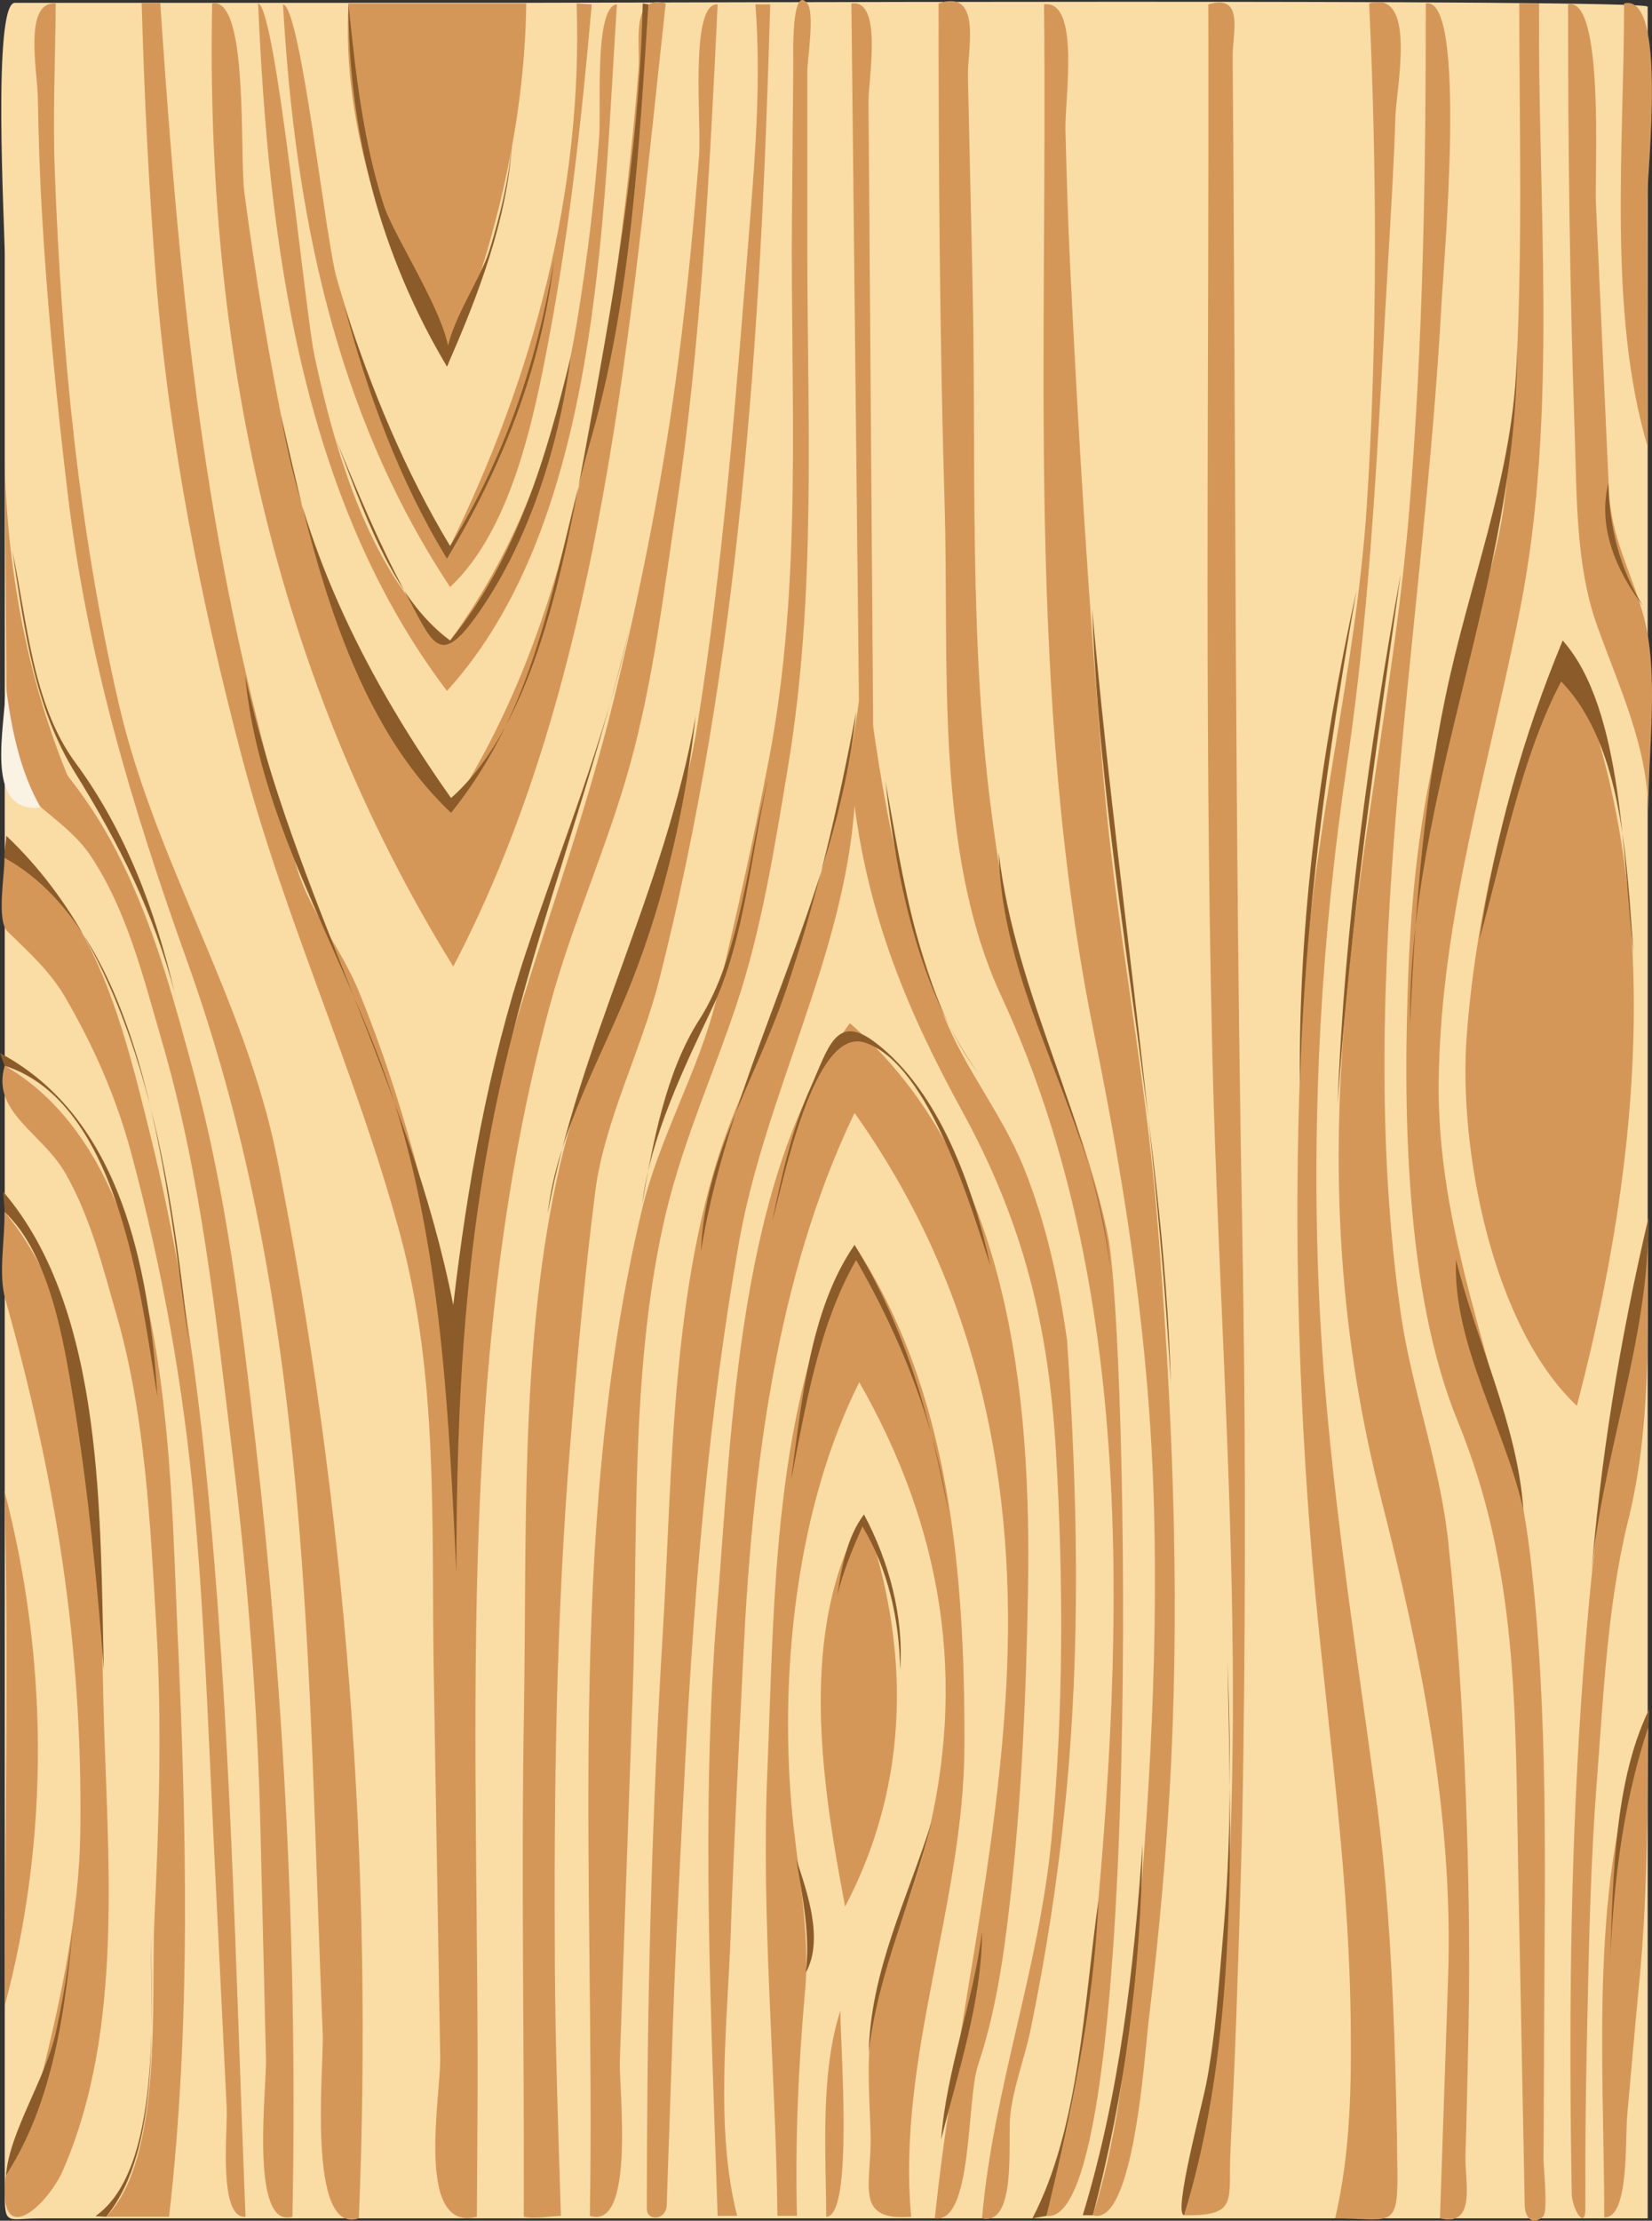 <?xml version="1.0" encoding="UTF-8" standalone="no"?>
<!-- Generator: Adobe Illustrator 12.0.0, SVG Export Plug-In . SVG Version: 6.00 Build 51448)  --><svg height="420.798" id="Layer_1" inkscape:version="0.42" sodipodi:docbase="F:\openclip\wmf\01" sodipodi:docname="texturelegno.svg" sodipodi:version="0.32" space="preserve" style="overflow:visible;enable-background:new 0 0 313.226 420.798;" version="1.1" viewBox="0 0 313.226 420.798" width="313.226" xmlns="http://www.w3.org/2000/svg" xmlns:cc="http://web.resource.org/cc/" xmlns:dc="http://purl.org/dc/elements/1.1/" xmlns:inkscape="http://www.inkscape.org/namespaces/inkscape" xmlns:rdf="http://www.w3.org/1999/02/22-rdf-syntax-ns#" xmlns:sodipodi="http://inkscape.sourceforge.net/DTD/sodipodi-0.dtd" xmlns:svg="http://www.w3.org/2000/svg">
  <rect x="0" y="0" width="313.226" height="420.798" fill="#333333" stroke="none"/>
  <defs id="defs140"/>
  <sodipodi:namedview bordercolor="#666666" borderopacity="1.0" id="base" inkscape:current-layer="Layer_1" inkscape:cx="156.61301" inkscape:cy="210.39900" inkscape:pageopacity="0.0" inkscape:pageshadow="2" inkscape:window-height="510" inkscape:window-width="787" inkscape:window-x="88" inkscape:window-y="116" inkscape:zoom="0.85551737" pagecolor="#ffffff"/>
  <path d="M312.409,420.353c0-139.695,0-279.39,0-419.085c0-1.504-197.204-0.737-212.945-0.737  c-32.214,0-64.428,0-96.643,0c-4.302,0-1.921,42.753-1.921,47.665c0,93.394,0,186.788,0,280.183c0,29.275,0,58.552,0,87.827  c0,5.54,0.784,4.147,6.446,4.147c14.076,0,28.151,0,42.227,0C137.185,420.353,224.796,420.353,312.409,420.353" id="path3" style="fill:#FADCA5;"/>
  <path d="M40.227,0.649C38.93,65.375,51.741,127.886,85.938,183.14  c28.526-54.403,33.676-122.478,40.282-182.49c-6.734-1.885-4.785,7.773-5.132,12.293c-0.532,6.921-1.218,13.826-1.99,20.724  c-1.532,13.695-3.452,27.305-5.833,40.877c-4.883,27.835-12.047,54.21-27.327,78.16c-17.028-17.64-26.836-46.129-31.756-69.666  c-3.252-15.556-5.762-30.81-7.849-46.567C45.38,29.281,47.21-0.683,40.227,0.649" id="path5" style="fill:#D59758;"/>
  <path d="M48.939,0.649c1.945,44.94,8.018,93.585,35.806,130.273c29.033-31.93,29.565-89.682,32.225-130.094  c-4.323,0.343-2.979,19.745-3.359,25.003c-0.824,11.375-2.191,22.612-4.004,33.869c-3.655,22.691-10.75,43.066-24.264,61.674  c-14.991-11.53-21.853-36.089-25.668-53.695C57.855,59.286,52.339,1.373,48.939,0.649" id="path7" style="fill:#D59758;"/>
  <path d="M53.654,0.829c2.234,39.149,9.77,77.365,31.688,110.401c11.47-10.694,15.77-31.442,18.57-46.181  c4.055-21.34,6.388-42.592,8.283-64.22c-0.955-0.06-1.909-0.12-2.864-0.179c1.224,35.799-8.331,70.973-23.99,102.822  c-10.5-15.12-16.358-33.294-21.504-50.76C61.75,45.625,56.99,1.11,53.654,0.829" id="path9" style="fill:#D59758;"/>
  <path d="M66.066,0.649c-1.302,24.391,7.565,47.622,18.679,68.807C93.526,47.497,99.471,24.35,99.783,0.649  C88.544,0.649,77.305,0.649,66.066,0.649" id="path11" style="fill:#D59758;"/>
  <path d="M30.38,0.471c2.86,42.706,6.538,85.394,16.268,127.192c2.878,12.367,6.094,24.467,9.612,36.669  c2.347,8.139,8.396,15.345,11.678,23.306c8.49,20.596,13.673,41.734,18.001,63.533c2.896-41.899,20.466-78.002,30.316-118.1  c5.297-21.563,9.666-43.486,12.47-65.518c1.615-12.687,2.827-25.263,3.822-38.017c0.482-6.177-1.844-29.07,3.521-28.708  c-1.528,31.79-3.129,63.889-7.827,95.401c-2.415,16.2-4.396,32.732-8.751,48.553c-4.289,15.582-10.97,30.071-15.211,45.665  c-18.633,68.506-13.321,140.915-13.75,211.116c-0.038,6.163-0.075,12.326-0.113,18.489c-11.782,3.063-6.828-22.957-6.948-30.076  c-0.41-24.347-0.819-48.692-1.229-73.038c-0.47-27.918,0.986-55.794-6.352-82.958c-8.272-30.623-21.756-59.3-29.875-89.97  C38.177,114.414,32.01,83.472,29.59,52.917c-1.386-17.507-2.239-34.83-2.731-52.386C26.234,0.518,31.281,0.614,30.38,0.471" id="path13" style="fill:#D59758;"/>
  <path d="M68.036,420.353c2.763-67.319-2.354-134.58-15.441-200.605  c-6.028-30.414-23.255-56.529-30.136-86.633C14.836,99.769,11.66,66.473,10.385,32.35c-0.394-10.537,0.099-21.156,0.183-31.7  C4.4,0.199,7.099,13.546,7.179,18.583c0.118,7.356,0.362,14.718,0.787,22.063c1.017,17.591,2.747,35.033,4.825,52.528  c3.713,31.256,12.238,59.745,22.738,89.07C59.2,248.351,58.267,316.063,61.19,385.396C61.443,391.377,58.075,423.7,68.036,420.353" id="path15" style="fill:#D59758;"/>
  <path d="M55.444,420.053c0.983-48.748-1.434-98.052-6.967-146.481c-2.692-23.566-5.551-47.405-11.768-70.337  c-3.511-12.949-6.711-24.898-12.26-37.06c-5.972-13.09-12.132-20.455-22.058-31.074c-0.146,4.571-1.13,10.558,0.895,13.308  c3.491,4.738,10.016,7.999,13.83,13.666c6.988,10.386,10.122,23.368,13.586,35.231c7.459,25.546,10.212,52.172,13.414,78.499  c2.822,23.207,4.695,46.985,5.256,70.344c0.354,14.715,0.707,29.431,1.061,44.146C50.561,395.646,47.293,422.451,55.444,420.053" id="path17" style="fill:#D59758;"/>
  <path d="M0.84,162.551c16.838,5.833,23.555,36.236,27.332,51.202c5.293,20.975,8.641,42.698,10.817,64.201  c4.781,47.229,5.662,94.673,7.564,142.099c-5.228,0.442-3.369-16.445-3.569-20.537c-0.803-16.463-1.607-32.926-2.41-49.39  c-1.048-21.473-1.792-42.972-3.703-64.39c-2.033-22.776-6.054-45.205-11.997-67.269c-2.826-10.49-7.06-20.132-12.505-29.481  c-2.916-5.005-6.813-8.444-10.967-12.516C-0.701,174.408,0.925,165.474,0.84,162.551" id="path19" style="fill:#D59758;"/>
  <path d="M32.051,420.053c4.221-36.777,3.299-73.877,1.611-110.758c-1.486-32.447-1.146-89.078-32.762-107.357  c-2.631,8.788,7.084,12.692,11.48,20.353c4.769,8.312,7.081,17.697,9.708,26.833c5.476,19.045,6.418,39.822,7.573,59.495  c1.086,18.498,0.46,36.913-0.395,55.42c-0.664,14.364,1.743,45.007-9.15,56.015C24.094,420.053,28.072,420.053,32.051,420.053" id="path21" style="fill:#D59758;"/>
  <path d="M0.84,229.627c19.314,22.854,18.064,64.732,18.759,92.779c0.714,28.819,4.155,61.751-7.667,88.849  c-2.717,6.229-11.621,14.779-11.033,2.832c0.306-6.231,5.369-14.117,6.917-20.339c3.76-15.109,7.199-31.067,7.412-46.713  c0.479-35.229-4.711-67.039-14.227-100.87C-0.367,241.295,0.988,234.67,0.84,229.627" id="path23" style="fill:#D59758;"/>
  <path d="M1.377,148.229C1.218,128.237,1.059,108.246,0.9,88.254c0.663,23.498,5.653,46.966,16.113,68.03  C13.709,151.311,7.744,145.862,1.377,148.229" id="path25" style="fill:#D59758;"/>
  <path d="M0.84,282.5c8.351,31.915,8.551,65.806,0.06,97.569C0.9,347.603,1.714,314.85,0.84,282.5" id="path27" style="fill:#D59758;"/>
  <path d="M99.306,420.053c0.125-31.92-0.506-63.832,0.035-95.753c0.561-33.07-0.75-68.018,6.152-100.493  c6.235-29.334,21.835-56.117,26.694-86.2c5.04-31.2,7.398-63.266,9.931-94.75c1.126-13.993,2.195-28.012,1.11-42.028  c0.935,0,1.869,0,2.804,0c-1.748,62.487-5.695,124.132-21.035,184.817c-3.334,13.188-10.427,26.866-12.114,40.013  c-2.077,16.187-3.503,32.401-4.82,48.665c-2.631,32.489-3.044,65.184-2.862,97.76c0.089,15.941,0.655,31.858,1.147,47.792  C104.184,419.932,101.411,420.517,99.306,420.053" id="path29" style="fill:#D59758;"/>
  <path d="M111.838,419.876c1.088-62.513-4.792-129.345,9.872-190.629  c3.302-13.802,10.857-26.515,14.083-39.791c3.667-15.097,7.041-30.251,9.981-45.508c6.482-33.635,4.087-68.557,4.383-102.645  c0.085-9.87,0.171-19.741,0.256-29.611c0.003-0.365-0.426-14.896,2.661-11.042c1.437,1.793,0,10.676,0,12.855  c0,11.152,0,22.305,0,33.457c0,33.012,1.762,65.732-3.67,98.345c-2.518,15.116-4.935,30.664-9.817,45.233  c-4.689,13.994-10.623,26.922-13.826,41.478c-6.303,28.644-4.783,59.825-5.804,88.976c-0.812,23.173-1.624,46.346-2.436,69.519  C117.34,395.688,120.527,422.703,111.838,419.876" id="path31" style="fill:#D59758;"/>
  <path d="M202.307,253.856c-1.617-11.254-3.957-22.119-8.234-32.703c-4.073-10.08-11.243-18.759-15.124-28.76  c-8.388-21.614-12.526-45.346-15.133-68.333c-2.378,29.518-13.387,59.385-24.544,86.65c-12.104,29.578-11.679,66.929-13.591,98.466  c-1.985,32.72-2.873,65.536-3.01,98.314c-0.016,3.68-0.03,7.358-0.03,11.038c0,2.455,3.669,2.204,3.768-0.665  c0.383-11.214,0.767-22.428,1.15-33.642c0.584-17.065,1.513-34.105,2.404-51.158c1.7-32.533,4.479-65.457,10.133-97.56  c4.939-28.05,19.927-54.321,21.931-82.801c2.819,21.425,10.078,39,20.318,57.678c11.728,21.39,16.48,40.858,17.881,64.942  c1.406,24.184,1.451,48.864-0.843,72.997c-2.354,24.771-11.047,47.415-13.188,72.031c6.594,1.508,4.89-14.396,5.321-19.144  c0.492-5.419,2.764-11.189,3.871-16.543c2.952-14.267,5.177-28.708,6.623-43.206C204.932,312.175,204.317,283.163,202.307,253.856" id="path33" style="fill:#D59758;"/>
  <path d="M136.067,419.876c-1.225-38.192-3.211-76.794-0.103-114.932  c2.836-34.799,3.964-81.994,25.166-111.063c30.304,26.141,34.45,70.483,33.78,107.668c-0.355,19.718-1.207,39.585-3.465,59.185  c-1.194,10.367-2.687,20.683-6.013,30.592c-2.2,6.556-0.951,30.081-8.188,29.026c3.653-35.073,12.248-68.558,13.697-104.035  c1.568-38.395-6.691-74.16-28.916-105.429c-14.95,31.075-19.377,68.022-21.045,102.052c-0.874,17.829-1.815,35.646-2.441,53.485  c-0.598,17.043-3.024,36.759,1.226,53.45C138.533,419.876,137.3,419.876,136.067,419.876" id="path35" style="fill:#D59758;"/>
  <path d="M162.92,138.382c-0.496-45.911-0.994-91.822-1.491-137.733c6.021-0.853,3.21,14.333,3.242,18.643  c0.121,16.265,0.242,32.531,0.364,48.796c0.189,25.52,0.38,51.04,0.57,76.56C164.716,142.572,163.675,140.511,162.92,138.382" id="path37" style="fill:#D59758;"/>
  <path d="M177.959,0.649c0,31.739,0.215,63.489,1.15,95.215c0.878,29.752-2.007,65.433,10.731,92.871  c26.651,57.408,23.081,125.565,16.914,187.174c-1.496,14.941-4.812,29.403-8.327,43.966c18.254,2.54,15.63-166.794,11.578-186.071  c-2.85-13.556-8.349-27.966-13.488-40.818c-4.781-11.956-6.527-24.501-8.295-37.298c-4.638-33.585-3.071-68.35-3.828-102.16  c-0.291-13.007-0.582-26.014-0.874-39.02C183.409,9.511,186.326-2.191,177.959,0.649" id="path39" style="fill:#D59758;"/>
  <path d="M197.951,0.829c0.751,64.992-3.5,131.085,9.495,195.068c6.127,30.165,10.566,59.179,11.363,90.124  c0.783,30.457-1.239,61.569-4.245,91.876c-1.408,14.198-2.995,28.235-7.364,41.858c7.738,2.379,9.813-30.347,10.555-36.523  c1.969-16.395,3.507-32.764,4.297-49.261c1.649-34.463,0.15-68.528-2.623-102.887c-2.236-27.719-7.743-55.116-10.131-82.802  c-2.824-32.749-4.84-65.533-6.418-98.364c-0.405-8.418-0.645-16.854-0.87-25.279C201.86,19.032,204.89-0.083,197.951,0.829" id="path41" style="fill:#D59758;"/>
  <path d="M229.102,0.829c0.192,66.266-0.824,132.484,0.76,198.746c1.528,63.928,7.982,129.14-0.031,192.882  c-1.188,9.449-2.95,18.069-5.325,27.298c10.407,0.156,8.335-2.677,8.793-12.31c0.385-8.086,0.795-16.175,1.074-24.266  c0.564-16.343,1.119-32.685,1.351-49.036c0.491-34.736,0.402-69.439-0.24-104.173c-1.351-73.063-1.188-146.182-1.768-219.256  C233.68,6.299,236.007-1.278,229.102,0.829" id="path43" style="fill:#D59758;"/>
  <path d="M259.596,0.649c1.474,31.673,1.604,63.403-0.438,95.049c-1.998,30.961-10.116,61.264-11.95,92.399  c-2.011,34.152-1.449,67.691,1.143,101.79c2.351,30.927,7.327,61.152,7.735,92.328c0.169,12.884,0.007,25.554-2.934,38.137  c10.059,0,11.883,2.172,11.807-7.888c-0.069-9.103-0.294-18.189-0.618-27.286c-0.528-14.813-1.471-29.828-3.432-44.524  c-4.337-32.5-9.549-64.25-10.892-97.104c-1.35-33.001,0.546-66.211,5.393-98.868c4.714-31.759,5.942-64.077,7.832-96.118  c0.518-8.786,1.047-17.578,1.33-26.375C264.754,16.495,268.741-2.075,259.596,0.649" id="path45" style="fill:#D59758;"/>
  <path d="M270.338,0.649c0.007,32.105-0.509,64.313-3.163,96.316c-2.659,32.056-9.704,64.137-12.286,96.492  c-2.508,31.414-0.76,60.125,6.991,90.578c7.546,29.647,13.733,59.917,12.691,90.642c-0.517,15.225-1.032,30.45-1.549,45.675  c7.008,1.687,4.688-7.051,4.834-11.876c0.241-7.99,0.416-15.98,0.577-23.973c0.299-14.836,0.033-29.647-0.517-44.476  c-0.592-15.966-1.609-31.877-3.311-47.763c-1.626-15.185-7.009-29.005-9.104-44.004c-8.879-63.561,4.433-127.73,7.849-191.278  C273.754,49.481,278.213-0.885,270.338,0.649" id="path47" style="fill:#D59758;"/>
  <path d="M147.405,419.876c-0.347-28.311-3.094-55.986-1.908-84.418c1.37-32.86,0.973-69.812,16.529-99.504  c18.223,27.655,20.92,62.676,20.836,94.797c-0.076,29.922-12.898,59.389-10.095,89.302c-10.971,0.878-7.479-6.071-7.698-15.517  c-0.145-6.264-0.751-12.624,0.029-18.855c1.626-12.979,7.252-23.876,10.444-36.313c7.966-31.033,3.077-59.983-12.622-87.456  c-11.761,23.427-15.034,53.971-12.888,79.815c0.978,11.769,3.659,23.698,2.613,35.509c-1.279,14.434-1.882,27.916-1.541,42.64  C149.872,419.876,148.638,419.876,147.405,419.876" id="path49" style="fill:#D59758;"/>
  <path d="M163.816,286.976c-12.651,21.849-8.012,50.884-3.581,74.296  C172.702,337.552,172.618,311.674,163.816,286.976" id="path51" style="fill:#D59758;"/>
  <path d="M156.655,420.053c-0.055-12.428-1.157-27.157,2.686-39.088  C159.311,387.383,161.887,420.054,156.655,420.053" id="path53" style="fill:#D59758;"/>
  <path d="M288.062,0.649c0,31.525,1.274,64.292-2.985,95.586c-1.826,13.409-7.804,26.616-11.317,39.733  c-4.081,15.234-5.987,30.929-6.658,46.644c-1.126,26.404-0.855,61.966,9.266,86.641c11.603,28.286,10.909,55.345,11.496,85.492  c0.411,21.086,0.822,42.172,1.232,63.259c0.033,1.685,1.103,4.003,3.442,2.049c1.045-0.872,0.105-9.589,0.114-10.755  c0.057-7.999,0.074-15.998,0.105-23.997c0.12-30.35,0.919-61.034-2.702-91.194c-3.683-30.675-17.649-57.476-17.273-89.191  c0.368-31.027,9.52-59.513,15.462-89.665c7.291-36.987,3.229-77.058,3.577-114.601C290.568,0.649,289.315,0.649,288.062,0.649" id="path55" style="fill:#D59758;"/>
  <path d="M296.296,121.375c-9.368,24.022-16.252,49.104-18.199,74.851  c-1.619,21.413,4.811,55.042,20.885,70.162C311.326,219.254,316.286,166.764,296.296,121.375" id="path57" style="fill:#D59758;"/>
  <path d="M297.313,0.829c-0.006,27.143,0.326,54.297,1.262,81.423c0.415,12.023,0.181,24.874,4.228,36.258  c4.173,11.738,9.65,22.906,9.728,35.687c-0.097-11.875,2.18-26.638-1.016-37.894c-2.346-8.266-6.053-14.39-6.461-23.408  c-0.822-18.188-1.645-36.375-2.467-54.563C302.34,32.873,304.222-0.716,297.313,0.829" id="path59" style="fill:#D59758;"/>
  <path d="M312.53,230.881c-13.567,60.465-15.615,122.896-14.52,184.809c0.049,2.788,2.583,7.113,2.583,2.724  c0-3.532-0.016-7.063,0-10.595c0.038-8.624,0.2-17.241,0.386-25.862c0.32-14.859,0.642-29.809,1.8-44.63  c1.275-16.329,1.983-33.252,5.929-49.218c4.386-17.746,3.623-35.017,3.789-53.484C312.507,233.376,312.519,232.129,312.53,230.881" id="path61" style="fill:#D59758;"/>
  <path d="M304.174,420.174c0.018-28.947-3.21-65.8,8.355-92.917c-0.195,16.139-0.141,32.128-1.701,48.189  c-0.823,8.469-1.531,16.95-2.305,25.424C308.111,405.393,308.929,420.336,304.174,420.174" id="path63" style="fill:#D59758;"/>
  <path d="M307.933,0.649c0.015,26.568-3.146,58.378,4.476,84.024c-0.033-15.505-0.066-31.01-0.1-46.516  C312.297,32.456,316.175-1.399,307.933,0.649" id="path65" style="fill:#D59758;"/>
  <path d="M46.492,128.118c9.152,41.312,31.205,77.329,39.446,119.172c2.654-22.596,6.622-45.19,13.779-66.813  c6.863-20.732,14.86-39.875,19.64-61.489c-6.609,28.183-17.106,55.104-23.692,83.128c-7.545,32.108-9.13,63.059-9.13,95.899  c-1.406-28.784-2.658-57.765-10.682-85.604C67.631,183.882,49.392,158.35,46.492,128.118" id="path67" style="fill:#8B5C29;"/>
  <path d="M53.296,78.766c4.482,26.655,16.792,50.593,32.225,72.447c15.957-14.075,21.559-45.027,25.252-64.886  c5.237-28.164,10.461-56.99,11.091-85.678c0.358,0.06,0.715,0.12,1.073,0.179c-1.729,26.695-3.305,55.811-10.679,81.627  c-7.294,25.534-9.416,50.049-26.737,71.562C65.859,135.479,59.032,104.016,53.296,78.766" id="path69" style="fill:#8B5C29;"/>
  <path d="M85.342,121.375c12.51-15.284,18.277-34.867,22.856-53.709c-2.177,16.881-8.186,35.847-18.33,49.679  c-6.663,9.086-7.996,4.233-12.832-4.717c-5.142-9.516-9.275-19.443-13.357-29.447C68.442,95.401,74.281,113.506,85.342,121.375" id="path71" style="fill:#8B5C29;"/>
  <path d="M85.342,103.472c10.275-16.661,16.51-34.893,19.693-54.126c-2.388,20.39-9.811,39.006-20.29,56.514  C75.675,91.016,69.638,74.448,65.231,57.7C70.321,73.58,76.732,89.161,85.342,103.472" id="path73" style="fill:#8B5C29;"/>
  <path d="M66.066,0.649c-0.016,24.538,6.146,47.779,18.679,68.807c2.882-5.326-9.863-23.928-12.005-30.636  C68.784,26.427,67.377,13.531,66.066,0.649" id="path75" style="fill:#8B5C29;"/>
  <path d="M84.745,69.456c5.871-13.333,11.407-27.708,12.353-42.37c-0.604,6.95-2.255,13.705-4.297,20.36  C90.899,53.647,83.661,63.31,84.745,69.456" id="path77" style="fill:#8B5C29;"/>
  <path d="M131.889,135.697c-1.897,17.039-5.73,33.985-11.976,49.96c-5.616,14.366-14.261,28.754-16.071,44.329  C109.797,197.488,126.094,168.557,131.889,135.697" id="path79" style="fill:#8B5C29;"/>
  <path d="M145.615,147.632c-3.178,13.706-4.405,30.31-10.413,43.026  c-5.503,11.646-11.857,24.641-13.457,37.537c1.99-11.424,4.494-25.116,10.852-34.988  C140.478,180.971,141.906,161.686,145.615,147.632" id="path81" style="fill:#8B5C29;"/>
  <path d="M162.325,134.861c-3.357,17.959-7.555,35.95-13.463,53.246c-5.604,16.4-15.302,31.149-15.958,49.04  C138.518,201.983,158.701,170.394,162.325,134.861" id="path83" style="fill:#8B5C29;"/>
  <path d="M146.391,231.537c2.161-7.786,7.979-37.237,17.663-33.956c12.258,4.154,20.249,31.793,23.752,42.369  c-3.161-14.532-9.546-33.087-21.892-42.444c-7.396-5.605-8.854,1.006-12.244,8.609C150.055,214.225,148.158,223.079,146.391,231.537  " id="path85" style="fill:#8B5C29;"/>
  <path d="M167.874,147.99c2.188,19.133,6.269,39.321,17.546,55.32  C174.189,188.11,171.194,166.1,167.874,147.99" id="path87" style="fill:#8B5C29;"/>
  <path d="M189.357,161.537c0.69,27.924,18.39,50.63,21.126,78.414  C207.002,212.467,192.523,188.829,189.357,161.537" id="path89" style="fill:#8B5C29;"/>
  <path d="M162.026,235.894c9.537,15.434,14.457,32.929,17.783,50.605  c-2.582-16.945-8.981-32.961-17.484-47.741c-7.153,12.44-9.596,27.89-12.354,41.773  C151.949,266.141,153.513,248.133,162.026,235.894" id="path91" style="fill:#8B5C29;"/>
  <path d="M163.816,286.976c4.707,8.8,7.575,19.347,6.862,29.36c-0.174-9.407-2.268-18.99-7.161-27.093  c-1.866,4.265-3.702,8.589-4.773,13.129C159.549,297.154,160.563,291.247,163.816,286.976" id="path93" style="fill:#8B5C29;"/>
  <path d="M207.082,115.407c1.729,49.362,13.496,97.468,14.919,146.803  C219.221,212.848,211.42,164.583,207.082,115.407" id="path95" style="fill:#8B5C29;"/>
  <path d="M257.208,111.827c-5.435,30.946-9.864,62.257-10.741,93.691  C246.116,174.003,250.488,142.537,257.208,111.827" id="path97" style="fill:#8B5C29;"/>
  <path d="M265.565,108.842c-5.988,33.167-10.667,66.552-11.937,100.256  C255.917,175.577,260.909,142.099,265.565,108.842" id="path99" style="fill:#8B5C29;"/>
  <path d="M287.643,65.876c0.189,43.907-20.533,83.786-20.288,128.304c0.942-21.996,2.688-44.695,7.593-66.199  C279.703,107.134,287.419,87.552,287.643,65.876" id="path101" style="fill:#8B5C29;"/>
  <path d="M296.296,121.375c-7.588,18.202-12.779,37.231-15.813,56.692  c4.469-15.837,7.842-34.333,15.516-48.934c11.966,12.304,12.432,35.388,13.725,51.321  C307.629,163.829,307.89,134.374,296.296,121.375" id="path103" style="fill:#8B5C29;"/>
  <path d="M304.951,91.537c-2.072,8.369,1.513,16.693,6.563,23.273  C307.135,107.923,305.083,99.64,304.951,91.537" id="path105" style="fill:#8B5C29;"/>
  <path d="M0.84,229.627c8.605,8.013,11.269,24.612,13.075,35.638c2.793,17.045,4.451,34.036,5.782,51.251  c-0.785-28.395,0.364-68.004-19.096-90.708C0.527,225.005,1.05,230.707,0.84,229.627" id="path107" style="fill:#8B5C29;"/>
  <path d="M0.84,201.938c21.867,6.891,25.917,44.147,29.003,62.66c-1.539-24.14-6.864-52.832-29.838-65.047  C-0.079,199.343,0.981,202.293,0.84,201.938" id="path109" style="fill:#8B5C29;"/>
  <path d="M0.84,162.551c27.241,14.923,31.036,65.004,34.97,91.901c-3.59-33.238-9.329-72.157-34.612-96.078  C1.134,159.729,0.764,161.31,0.84,162.551" id="path111" style="fill:#8B5C29;"/>
  <path d="M7.703,153.003c-4.022-7.038-5.576-15.19-6.624-23.155C1.12,137.292-3.321,154.243,7.703,153.003" id="path113" style="fill:#FAF2E3;"/>
  <path d="M2.332,104.367c2.355,14.861,4.011,29.38,12.055,42.311c8.167,13.13,14.86,26.48,18.739,41.535  c-3.617-15.542-9.298-30.78-18.817-43.675C6.12,133.442,5.159,117.568,2.332,104.367" id="path115" style="fill:#8B5C29;"/>
  <path d="M176.645,345.159c-4.596,14.679-11.582,28.195-11.934,43.861  C166.403,373.74,173.06,360.015,176.645,345.159" id="path117" style="fill:#8B5C29;"/>
  <path d="M150.985,352.32c1.149,6.955,2.684,14.443,1.79,21.483  C156.245,367.593,153.055,358.547,150.985,352.32" id="path119" style="fill:#8B5C29;"/>
  <path d="M186.194,366.047c-1.66,13.375-6.716,25.983-7.758,39.386  C181.602,392.772,186.185,379.182,186.194,366.047" id="path121" style="fill:#8B5C29;"/>
  <path d="M198.428,419.876c4.749-19.582,8.975-39.617,9.846-59.797c-2.699,18.871-3.562,43.154-12.532,60.273  C196.637,420.193,197.533,420.035,198.428,419.876" id="path123" style="fill:#8B5C29;"/>
  <path d="M207.2,419.755c6.126-22.89,9.138-46.763,9.431-70.417c-1.609,23.69-4.403,47.653-11.339,70.417  C205.927,419.755,206.564,419.755,207.2,419.755" id="path125" style="fill:#8B5C29;"/>
  <path d="M224.505,419.755c10.212-33.346,8.945-70.583,8.237-105.03c0.661,17.277,0.701,34.862-0.846,52.096  c-0.834,9.292-1.406,18.793-3.178,27.967C227.826,399.413,222.418,419.423,224.505,419.755" id="path127" style="fill:#8B5C29;"/>
  <path d="M312.53,327.257c-5.163,15.436-6.828,31.745-7.4,47.921c0.733-16.018,0.359-36.656,7.577-51.322  C312.648,324.989,312.588,326.123,312.53,327.257" id="path129" style="fill:#8B5C29;"/>
  <path d="M312.53,230.881c-5.432,23.153-9.144,45.859-10.98,69.522  C303.205,277.11,312.776,254.104,312.53,230.881" id="path131" style="fill:#8B5C29;"/>
  <path d="M276.067,238.697c3.875,15.703,11.643,31.16,12.771,47.384  C285.402,270.713,275.398,254.661,276.067,238.697" id="path133" style="fill:#8B5C29;"/>
  <path d="M1.139,412.176c9.94-15.303,11.788-35.581,13.188-53.292c-0.58,8.807-1.841,17.704-3.759,26.319  C8.625,393.933,1.788,403.94,1.139,412.176" id="path135" style="fill:#8B5C29;"/>
  <path d="M20.116,420.053c10.538-12.874,8.388-37.65,8.533-53.229c-0.021,13.588,2.076,44.273-10.562,53.11  C18.763,419.974,19.439,420.014,20.116,420.053" id="path137" style="fill:#8B5C29;"/>
</svg>
